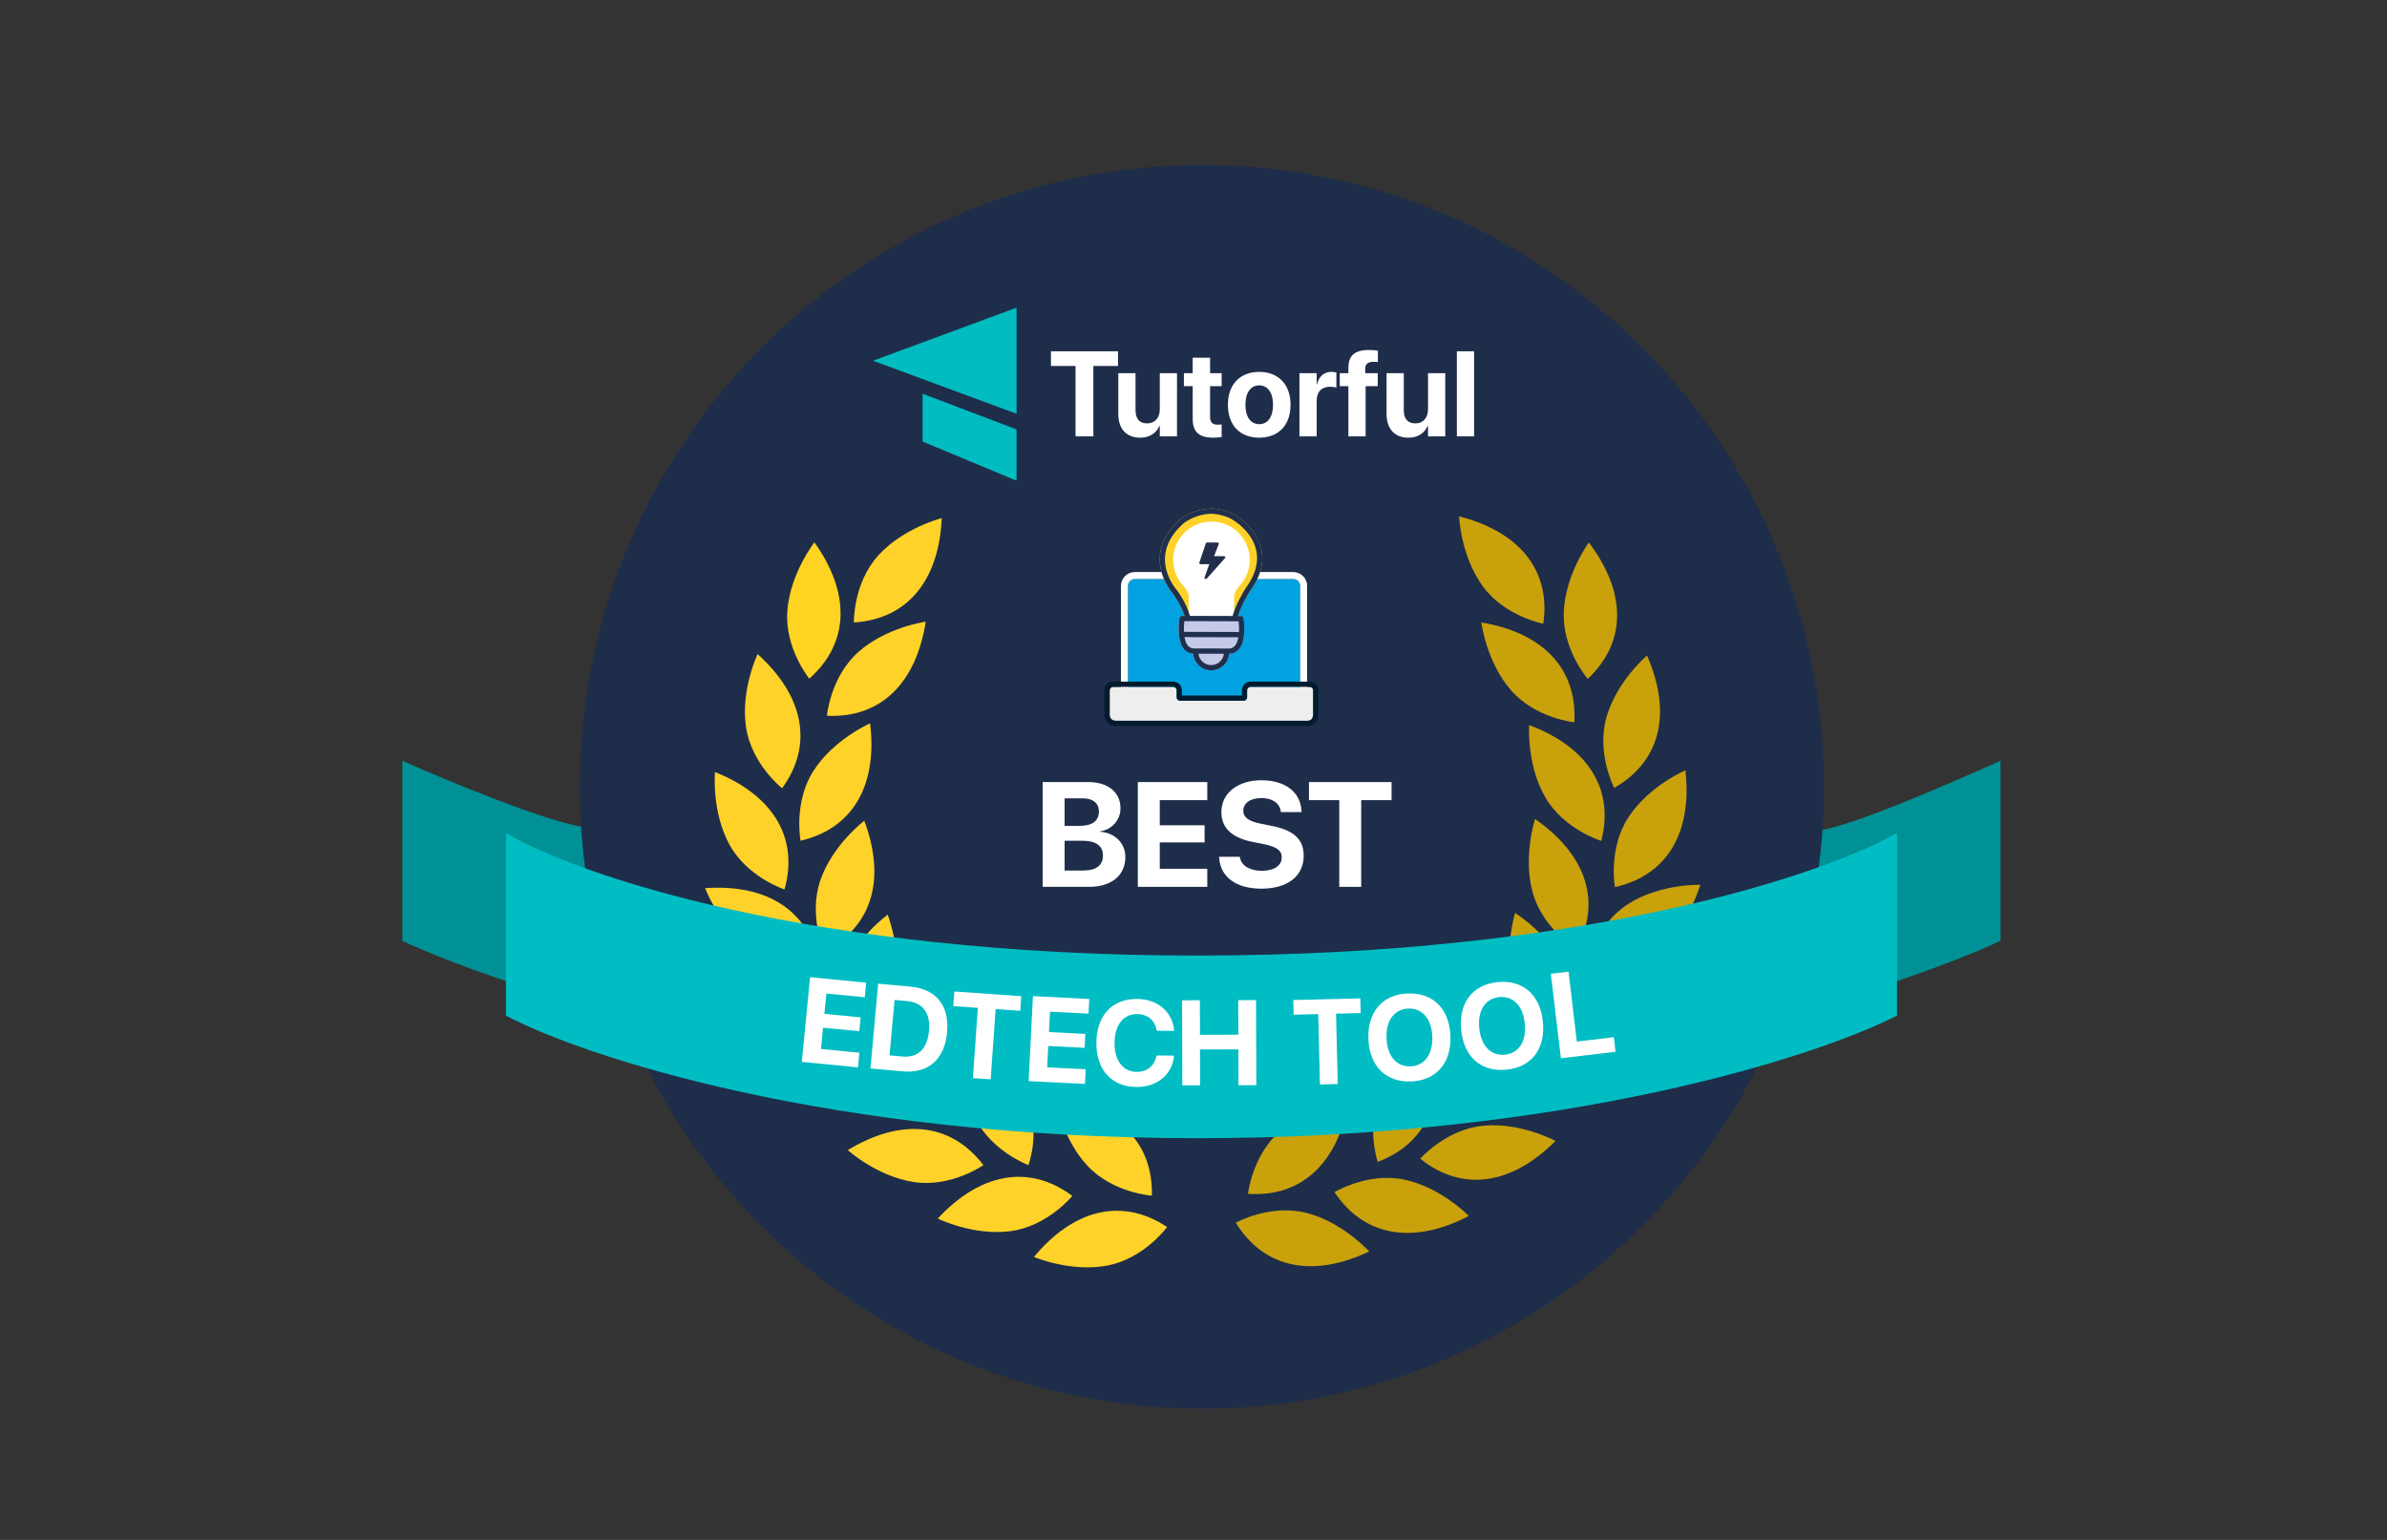 <svg width="186" height="120" viewBox="0 0 186 120" fill="none" xmlns="http://www.w3.org/2000/svg">
<rect x="0" y="0" width="186" height="120" fill="#333333" stroke="none"/>
<g clip-path="url(#clip0_6332_15008)">
<path d="M155.885 73.313V59.284C152.337 60.865 144.564 64.299 141.784 64.706L140.903 78.26C144.36 77.853 152.427 74.962 155.885 73.313Z" fill="#009196"/>
<path d="M31.351 73.313V59.284C34.899 60.865 42.74 64.096 45.452 64.435L46.333 78.26C42.876 77.853 34.809 74.962 31.351 73.313Z" fill="#009196"/>
<path d="M93.652 109.772C120.422 109.772 142.123 88.078 142.123 61.316C142.123 34.555 120.422 12.86 93.652 12.86C66.882 12.86 45.181 34.555 45.181 61.316C45.181 88.078 66.882 109.772 93.652 109.772Z" fill="#1E2D4A"/>
<path d="M87.89 45.661C87.89 45.362 88.132 45.119 88.432 45.119H100.77C101.07 45.119 101.312 45.362 101.312 45.661V54.607C101.312 54.907 101.07 55.149 100.77 55.149H88.432C88.132 55.149 87.89 54.907 87.89 54.607V45.661Z" fill="#00A2E2"/>
<path fill-rule="evenodd" clip-rule="evenodd" d="M88.432 44.577H100.77C101.369 44.577 101.855 45.062 101.855 45.661V54.607C101.855 55.206 101.369 55.691 100.77 55.691H88.432C87.833 55.691 87.347 55.206 87.347 54.607V45.661C87.347 45.062 87.833 44.577 88.432 44.577ZM88.432 45.119C88.132 45.119 87.89 45.361 87.89 45.661V54.607C87.89 54.906 88.132 55.149 88.432 55.149H100.77C101.07 55.149 101.312 54.906 101.312 54.607V45.661C101.312 45.361 101.07 45.119 100.77 45.119H88.432Z" fill="white"/>
<path d="M95.783 50.834C95.781 51.206 95.632 51.562 95.369 51.825C95.106 52.087 94.749 52.235 94.377 52.235H94.373C94.001 52.233 93.644 52.084 93.382 51.82C93.119 51.556 92.972 51.199 92.972 50.826C92.973 50.773 92.995 50.722 93.033 50.684C93.071 50.647 93.122 50.625 93.175 50.625H93.177L95.579 50.631C95.633 50.632 95.685 50.653 95.724 50.69C95.762 50.728 95.783 50.78 95.783 50.834Z" fill="#9FA8DA"/>
<path d="M95.579 50.631C95.578 51.003 95.429 51.359 95.166 51.621C94.902 51.884 94.546 52.031 94.174 52.032H94.17C93.848 52.032 93.536 51.919 93.287 51.715C93.082 51.464 92.971 51.15 92.972 50.826C92.973 50.773 92.995 50.722 93.033 50.684C93.071 50.647 93.122 50.625 93.175 50.625H93.177L95.579 50.631Z" fill="#C5CAE9"/>
<path d="M97.383 46.089C97.383 46.093 96.645 47.256 96.409 48.225C96.398 48.27 96.373 48.309 96.337 48.337C96.301 48.365 96.257 48.38 96.212 48.38L92.567 48.374C92.522 48.374 92.478 48.358 92.442 48.331C92.406 48.303 92.381 48.263 92.37 48.219C92.352 48.146 92.327 48.063 92.295 47.967C92.076 47.359 91.775 46.785 91.4 46.259C91.278 46.123 90.287 44.954 90.373 43.389C90.432 42.325 90.975 41.337 91.984 40.453C92.679 39.928 93.524 39.639 94.396 39.629H94.41C94.461 39.629 95.654 39.642 96.545 40.349C96.696 40.45 96.839 40.562 96.975 40.683C97.65 41.255 98.118 42.034 98.307 42.899C98.5 43.931 98.189 45.005 97.383 46.089Z" fill="#FED229"/>
<path fill-rule="evenodd" clip-rule="evenodd" d="M96.16 46.583C96.16 46.238 96.335 45.922 96.571 45.67C97.073 45.136 97.38 44.418 97.38 43.628C97.38 41.981 96.045 40.646 94.398 40.646C92.75 40.646 91.415 41.981 91.415 43.628C91.415 44.418 91.722 45.136 92.224 45.67C92.461 45.922 92.635 46.238 92.635 46.583V48.507C92.635 49.106 93.121 49.592 93.72 49.592H95.076C95.675 49.592 96.16 49.106 96.16 48.507V46.583Z" fill="white"/>
<path d="M93.961 42.337C93.967 42.318 93.98 42.302 93.998 42.291C94.015 42.279 94.037 42.273 94.059 42.273H94.872C94.888 42.273 94.904 42.276 94.918 42.283C94.933 42.289 94.945 42.298 94.955 42.31C94.964 42.321 94.97 42.334 94.973 42.348C94.975 42.362 94.974 42.377 94.969 42.39L94.607 43.34H95.381C95.4 43.34 95.418 43.345 95.434 43.354C95.451 43.362 95.464 43.375 95.472 43.39C95.48 43.405 95.484 43.422 95.482 43.438C95.48 43.455 95.472 43.471 95.461 43.484L94.037 45.085C94.023 45.101 94.002 45.113 93.979 45.117C93.956 45.122 93.931 45.119 93.91 45.109C93.889 45.1 93.872 45.084 93.863 45.065C93.854 45.045 93.853 45.024 93.86 45.004L94.226 43.963H93.55C93.534 43.963 93.519 43.96 93.505 43.953C93.491 43.947 93.478 43.938 93.469 43.927C93.459 43.916 93.453 43.903 93.45 43.89C93.447 43.876 93.448 43.862 93.453 43.849L93.961 42.337Z" fill="#232E4C"/>
<path d="M96.952 49.251C96.947 49.387 96.933 49.523 96.911 49.657C96.874 49.974 96.758 50.276 96.576 50.538C96.489 50.655 96.378 50.751 96.251 50.822C96.124 50.892 95.983 50.934 95.838 50.944L92.972 50.936C92.824 50.927 92.679 50.885 92.549 50.814C92.418 50.743 92.304 50.645 92.215 50.526C92.035 50.264 91.922 49.961 91.886 49.645C91.866 49.511 91.853 49.375 91.847 49.239C91.834 48.88 91.855 48.52 91.91 48.165C91.918 48.116 91.944 48.072 91.983 48.041C92.021 48.009 92.07 47.994 92.12 47.996H92.126L96.696 48.009H96.698C96.745 48.009 96.791 48.026 96.827 48.057C96.864 48.088 96.888 48.13 96.895 48.177C96.948 48.533 96.967 48.892 96.952 49.251Z" fill="#9FA8DA"/>
<path d="M96.749 49.047C96.743 49.184 96.73 49.32 96.708 49.454C96.67 49.771 96.555 50.073 96.372 50.334C96.286 50.451 96.175 50.548 96.048 50.618C95.92 50.688 95.779 50.73 95.634 50.741L92.769 50.733C92.568 50.719 92.376 50.647 92.215 50.526C92.035 50.264 91.922 49.961 91.886 49.645C91.866 49.511 91.853 49.375 91.847 49.239C91.834 48.88 91.855 48.52 91.91 48.165C91.918 48.116 91.944 48.072 91.983 48.041C92.021 48.009 92.07 47.994 92.12 47.996H92.126L96.696 48.009H96.698C96.746 48.353 96.763 48.7 96.749 49.047Z" fill="#C5CAE9"/>
<path d="M96.952 49.251C96.947 49.387 96.933 49.523 96.911 49.658L91.886 49.645C91.866 49.511 91.853 49.375 91.847 49.239L96.952 49.251Z" fill="#9FA8DA"/>
<path d="M95.838 50.943L92.97 50.936C92.822 50.926 92.678 50.885 92.547 50.814C92.417 50.743 92.304 50.644 92.215 50.525C91.641 49.773 91.899 48.229 91.91 48.164C91.918 48.115 91.944 48.071 91.982 48.04C92.021 48.009 92.069 47.993 92.119 47.995H92.126L96.694 48.008C96.742 48.008 96.788 48.025 96.825 48.056C96.862 48.088 96.886 48.131 96.894 48.178C96.905 48.243 97.154 49.789 96.576 50.538C96.489 50.654 96.378 50.75 96.251 50.82C96.124 50.89 95.983 50.932 95.838 50.943ZM92.287 48.402C92.229 48.89 92.198 49.832 92.539 50.279C92.592 50.351 92.66 50.411 92.738 50.454C92.816 50.498 92.902 50.523 92.992 50.53L95.82 50.537C95.906 50.529 95.989 50.502 96.064 50.46C96.139 50.417 96.204 50.359 96.255 50.289C96.599 49.842 96.573 48.902 96.517 48.414L92.287 48.402Z" fill="#202F4E"/>
<path d="M96.692 49.658L92.105 49.645C92.051 49.645 92 49.624 91.961 49.586C91.923 49.548 91.902 49.496 91.902 49.442C91.902 49.388 91.923 49.337 91.961 49.298C92 49.26 92.051 49.239 92.105 49.239L96.693 49.252C96.746 49.252 96.798 49.273 96.836 49.311C96.874 49.349 96.896 49.401 96.896 49.455C96.896 49.509 96.874 49.561 96.836 49.599C96.798 49.637 96.746 49.658 96.693 49.658H96.692Z" fill="#202F4E"/>
<path d="M96.212 48.38C96.181 48.38 96.151 48.373 96.123 48.36C96.095 48.346 96.071 48.327 96.052 48.303C96.033 48.278 96.02 48.25 96.013 48.22C96.007 48.19 96.007 48.159 96.014 48.129C96.266 47.091 97.018 45.908 97.049 45.858C97.791 44.858 98.077 43.893 97.907 42.977C97.641 41.543 96.332 40.695 96.318 40.687C96.312 40.683 96.306 40.678 96.3 40.674C95.521 40.049 94.418 40.036 94.408 40.036C93.63 40.048 92.875 40.303 92.248 40.764C91.328 41.569 90.832 42.461 90.78 43.411C90.698 44.873 91.7 45.986 91.71 45.997C91.716 46.004 91.722 46.012 91.728 46.02C92.193 46.655 92.544 47.367 92.765 48.123C92.771 48.148 92.772 48.175 92.768 48.202C92.764 48.228 92.755 48.254 92.741 48.276C92.727 48.299 92.709 48.319 92.688 48.335C92.666 48.35 92.642 48.362 92.616 48.368C92.59 48.375 92.563 48.376 92.536 48.372C92.51 48.368 92.485 48.358 92.462 48.345C92.439 48.331 92.419 48.313 92.403 48.291C92.388 48.27 92.376 48.245 92.37 48.219C92.277 47.84 92.034 47.192 91.4 46.26C91.279 46.124 90.287 44.954 90.374 43.388C90.432 42.325 90.974 41.337 91.984 40.454C92.679 39.928 93.525 39.639 94.396 39.629H94.409C94.46 39.629 95.655 39.641 96.546 40.349C96.686 40.441 98.016 41.341 98.306 42.899C98.499 43.931 98.189 45.004 97.384 46.088C97.384 46.088 96.645 47.253 96.41 48.225C96.399 48.269 96.374 48.308 96.338 48.337C96.302 48.365 96.258 48.38 96.212 48.38Z" fill="#202F4E"/>
<path d="M94.377 52.235H94.373C94.001 52.233 93.644 52.084 93.382 51.82C93.119 51.556 92.972 51.199 92.972 50.826C92.973 50.8 92.978 50.773 92.988 50.748C92.998 50.724 93.013 50.702 93.032 50.683C93.051 50.664 93.074 50.649 93.099 50.639C93.123 50.629 93.15 50.623 93.177 50.623C93.203 50.623 93.23 50.629 93.254 50.639C93.279 50.65 93.301 50.665 93.32 50.683C93.339 50.702 93.354 50.725 93.364 50.75C93.374 50.774 93.379 50.801 93.379 50.827C93.379 51.092 93.483 51.346 93.67 51.534C93.857 51.721 94.11 51.827 94.375 51.828H94.377C94.641 51.828 94.895 51.723 95.082 51.536C95.269 51.35 95.374 51.097 95.376 50.833C95.376 50.779 95.397 50.727 95.435 50.689C95.473 50.651 95.525 50.63 95.579 50.63C95.633 50.63 95.684 50.651 95.723 50.689C95.761 50.727 95.782 50.779 95.782 50.833C95.781 51.205 95.632 51.561 95.369 51.824C95.106 52.086 94.749 52.234 94.377 52.235Z" fill="#202F4E"/>
<path d="M54.943 69.21C59.681 68.879 63.046 70.886 63.796 75.098C63.796 75.098 60.772 75.508 58.395 73.799C56.019 72.09 54.943 69.21 54.943 69.21Z" fill="#FED229"/>
<path d="M69.174 71.279C70.73 75.766 69.67 79.537 65.798 81.359C65.798 81.359 64.613 78.548 65.644 75.808C66.675 73.069 69.174 71.279 69.174 71.279Z" fill="#FED229"/>
<path d="M67.347 63.959C69.014 68.406 68.048 72.202 64.223 74.12C64.223 74.12 62.968 71.339 63.931 68.575C64.893 65.811 67.347 63.959 67.347 63.959Z" fill="#FED229"/>
<path d="M66.061 89.624C70.118 87.157 74.03 87.395 76.629 90.794C76.629 90.794 74.131 92.546 71.235 92.117C68.339 91.689 66.061 89.624 66.061 89.624Z" fill="#FED229"/>
<path d="M73.072 94.958C76.3 91.475 80.127 90.635 83.558 93.194C83.558 93.194 81.634 95.561 78.731 95.941C75.828 96.321 73.072 94.958 73.072 94.958Z" fill="#FED229"/>
<path d="M80.568 97.948C83.603 94.295 87.379 93.249 90.943 95.618C90.943 95.618 89.15 98.087 86.272 98.623C83.394 99.16 80.568 97.948 80.568 97.948Z" fill="#FED229"/>
<path d="M82.25 85.647C86.959 86.263 89.859 88.897 89.757 93.174C89.757 93.174 86.712 92.976 84.722 90.829C82.733 88.682 82.25 85.647 82.25 85.647Z" fill="#FED229"/>
<path d="M75.077 81.444C79.418 83.372 81.451 86.721 80.138 90.793C80.138 90.793 77.275 89.739 75.977 87.115C74.678 84.492 75.077 81.444 75.077 81.444Z" fill="#FED229"/>
<path d="M106.69 97.523C102.401 99.564 98.534 98.927 96.296 95.281C96.296 95.281 98.96 93.794 101.797 94.516C104.634 95.237 106.69 97.523 106.69 97.523Z" fill="#C9A10B"/>
<path d="M114.456 94.756C110.245 96.953 106.358 96.459 103.987 92.898C103.987 92.898 106.594 91.313 109.456 91.93C112.318 92.547 114.456 94.756 114.456 94.756Z" fill="#C9A10B"/>
<path d="M121.211 88.91C117.858 92.274 114.003 92.974 110.668 90.293C110.668 90.293 112.677 87.996 115.591 87.722C118.506 87.448 121.211 88.91 121.211 88.91Z" fill="#C9A10B"/>
<path d="M111.523 80.767C112.713 85.364 111.353 89.038 107.347 90.543C107.347 90.543 106.392 87.646 107.64 84.998C108.887 82.35 111.523 80.767 111.523 80.767Z" fill="#C9A10B"/>
<path d="M119.615 63.824C123.517 66.532 124.885 70.203 122.831 73.956C122.831 73.956 120.217 72.383 119.434 69.563C118.651 66.743 119.615 63.824 119.615 63.824Z" fill="#C9A10B"/>
<path d="M119.155 56.505C123.605 58.163 125.839 61.382 124.777 65.527C124.777 65.527 121.855 64.649 120.399 62.11C118.943 59.571 119.155 56.505 119.155 56.505Z" fill="#C9A10B"/>
<path d="M115.431 48.507C120.116 49.285 122.924 52.018 122.674 56.289C122.674 56.289 119.638 55.986 117.724 53.772C115.809 51.558 115.431 48.507 115.431 48.507Z" fill="#C9A10B"/>
<path d="M113.693 40.24C118.297 41.407 120.865 44.366 120.258 48.601C120.258 48.601 117.258 48.045 115.536 45.678C113.814 43.311 113.693 40.24 113.693 40.24Z" fill="#C9A10B"/>
<path d="M123.805 42.273C126.675 46.056 126.837 49.971 123.72 52.902C123.72 52.902 121.722 50.596 121.853 47.673C121.984 44.749 123.805 42.273 123.805 42.273Z" fill="#C9A10B"/>
<path d="M128.337 51.083C130.248 55.43 129.496 59.274 125.783 61.401C125.783 61.401 124.376 58.695 125.182 55.881C125.989 53.068 128.337 51.083 128.337 51.083Z" fill="#C9A10B"/>
<path d="M131.33 60.028C131.869 64.746 130.012 68.195 125.836 69.129C125.836 69.129 125.293 66.127 126.896 63.678C128.5 61.229 131.33 60.028 131.33 60.028Z" fill="#C9A10B"/>
<path d="M132.496 68.951C131.002 73.458 127.866 75.807 123.684 74.899C123.684 74.899 124.454 71.947 126.938 70.399C129.423 68.851 132.496 68.951 132.496 68.951Z" fill="#C9A10B"/>
<path d="M118.067 71.143C121.995 73.812 123.399 77.47 121.382 81.243C121.382 81.243 118.752 79.696 117.942 76.883C117.131 74.071 118.067 71.143 118.067 71.143Z" fill="#C9A10B"/>
<path d="M105.079 85.847C104.268 90.525 101.516 93.313 97.245 93.034C97.245 93.034 97.569 90.001 99.797 88.102C102.025 86.204 105.079 85.847 105.079 85.847Z" fill="#C9A10B"/>
<path d="M39.419 79.141V64.909C44.752 68.094 62.996 74.464 93.313 74.464C123.629 74.464 142.281 68.094 147.818 64.909V79.141C141.603 82.326 122.002 88.696 93.313 88.696C64.624 88.696 45.429 82.326 39.419 79.141Z" fill="#00BDC3"/>
<path d="M83.809 34.005H85.197V28.519H87.118V27.375H81.893V28.519H83.809V34.005Z" fill="white"/>
<path d="M88.842 34.106C89.586 34.106 90.092 33.757 90.345 33.192H90.372V34.005H91.714V29.08H90.372V31.91C90.372 32.553 89.991 32.994 89.389 32.994C88.787 32.994 88.483 32.622 88.483 31.979V29.08H87.141V32.259C87.141 33.412 87.757 34.106 88.842 34.106Z" fill="white"/>
<path d="M94.545 34.106C94.826 34.106 95.042 34.079 95.193 34.056V33.072C95.111 33.082 95.023 33.095 94.904 33.095C94.499 33.095 94.293 32.939 94.293 32.48V30.091H95.193V29.08H94.293V27.876H92.937V29.08H92.252V30.091H92.937V32.627C92.937 33.684 93.451 34.106 94.545 34.106Z" fill="white"/>
<path d="M98.121 34.106C99.61 34.106 100.562 33.151 100.562 31.543V31.534C100.562 29.939 99.592 28.979 98.116 28.979C96.646 28.979 95.681 29.948 95.681 31.534V31.543C95.681 33.146 96.623 34.106 98.121 34.106ZM98.126 33.054C97.464 33.054 97.046 32.508 97.046 31.543V31.534C97.046 30.582 97.469 30.031 98.116 30.031C98.769 30.031 99.197 30.582 99.197 31.534V31.543C99.197 32.503 98.778 33.054 98.126 33.054Z" fill="white"/>
<path d="M101.256 34.005H102.598V31.249C102.598 30.532 102.984 30.137 103.646 30.137C103.838 30.137 104.022 30.164 104.133 30.21V29.029C104.032 29.002 103.894 28.979 103.747 28.979C103.172 28.979 102.772 29.333 102.625 29.939H102.598V29.08H101.256V34.005Z" fill="white"/>
<path d="M105.07 34.005H106.412V30.09H107.359V29.08H106.38V28.735C106.38 28.381 106.578 28.193 107.024 28.193C107.148 28.193 107.276 28.198 107.368 28.216V27.329C107.212 27.297 106.941 27.274 106.693 27.274C105.53 27.274 105.07 27.72 105.07 28.684V29.08H104.399V30.09H105.07V34.005Z" fill="white"/>
<path d="M109.744 34.106C110.489 34.106 110.995 33.757 111.247 33.192H111.275V34.005H112.617V29.08H111.275V31.91C111.275 32.553 110.893 32.994 110.291 32.994C109.689 32.994 109.386 32.622 109.386 31.979V29.08H108.044V32.259C108.044 33.412 108.66 34.106 109.744 34.106Z" fill="white"/>
<path d="M113.522 34.005H114.864V27.375H113.522V34.005Z" fill="white"/>
<path d="M81.247 69.109H84.864C86.608 69.109 87.689 68.215 87.689 66.784V66.772C87.689 65.703 86.868 64.899 85.73 64.814V64.78C86.63 64.662 87.31 63.898 87.31 63.004V62.992C87.31 61.736 86.342 60.944 84.802 60.944H81.247V69.109ZM84.361 62.211C85.159 62.211 85.629 62.585 85.629 63.236V63.247C85.629 63.954 85.114 64.356 84.151 64.356H82.957V62.211H84.361ZM84.355 65.516C85.402 65.516 85.945 65.918 85.945 66.665V66.676C85.945 67.434 85.408 67.836 84.428 67.836H82.957V65.516H84.355Z" fill="white"/>
<path d="M88.662 69.109H94.074V67.7H90.372V65.646H93.864V64.311H90.372V62.353H94.074V60.944H88.662V69.109Z" fill="white"/>
<path d="M98.291 69.251C100.351 69.251 101.585 68.255 101.585 66.688V66.682C101.585 65.398 100.815 64.702 99.106 64.362L98.24 64.187C97.3 64 96.881 63.7 96.881 63.185V63.179C96.881 62.597 97.408 62.195 98.285 62.189C99.128 62.189 99.717 62.58 99.802 63.219L99.808 63.287H101.421L101.415 63.179C101.336 61.748 100.176 60.803 98.285 60.803C96.474 60.803 95.172 61.787 95.172 63.281V63.287C95.172 64.515 95.987 65.284 97.6 65.607L98.461 65.777C99.474 65.986 99.876 66.263 99.876 66.818V66.823C99.876 67.446 99.281 67.859 98.336 67.859C97.402 67.859 96.728 67.463 96.621 66.829L96.61 66.767H94.996L95.002 66.858C95.098 68.363 96.349 69.251 98.291 69.251Z" fill="white"/>
<path d="M104.359 69.109H106.068V62.353H108.434V60.944H101.998V62.353H104.359V69.109Z" fill="white"/>
<path d="M101.787 56.166H86.941C86.507 56.166 86.443 55.804 86.466 55.623V53.794C86.466 53.644 86.587 53.523 86.737 53.523H91.415C91.565 53.523 91.686 53.644 91.686 53.794V54.336C91.686 54.485 91.807 54.607 91.957 54.607H96.906C97.056 54.607 97.177 54.485 97.177 54.336V53.794C97.177 53.644 97.299 53.523 97.448 53.523H102.058C102.208 53.523 102.329 53.644 102.329 53.793V55.623C102.329 56.111 102.058 56.188 101.787 56.166Z" fill="#EEEEEE"/>
<path fill-rule="evenodd" clip-rule="evenodd" d="M101.771 56.572H86.941C86.588 56.572 86.327 56.413 86.183 56.17C86.064 55.971 86.045 55.754 86.059 55.602V53.794C86.059 53.42 86.363 53.116 86.737 53.116H91.415C91.789 53.116 92.093 53.42 92.093 53.794V54.2H96.77V53.794C96.77 53.42 97.074 53.116 97.448 53.116H102.058C102.432 53.116 102.736 53.419 102.736 53.794V55.624C102.736 55.938 102.647 56.227 102.406 56.41C102.191 56.573 101.94 56.584 101.771 56.572ZM101.787 56.166H86.941C86.507 56.166 86.443 55.804 86.466 55.624V53.794C86.466 53.644 86.587 53.523 86.737 53.523H91.415C91.565 53.523 91.686 53.644 91.686 53.794V54.336C91.686 54.486 91.807 54.607 91.957 54.607H96.906C97.056 54.607 97.177 54.486 97.177 54.336V53.794C97.177 53.644 97.299 53.523 97.448 53.523H102.058C102.208 53.523 102.329 53.644 102.329 53.794V55.624C102.329 56.112 102.058 56.188 101.787 56.166Z" fill="#001C2E"/>
<path d="M73.382 40.376C73.179 45.119 70.806 48.237 66.535 48.508C66.535 48.508 66.468 45.458 68.433 43.29C70.399 41.121 73.382 40.376 73.382 40.376Z" fill="#FED229"/>
<path d="M63.462 42.263C66.219 46.13 66.264 50.047 63.062 52.885C63.062 52.885 61.134 50.522 61.351 47.603C61.568 44.684 63.462 42.263 63.462 42.263Z" fill="#FFD321"/>
<path d="M72.134 48.447C71.41 53.14 68.709 55.978 64.434 55.778C64.434 55.778 64.702 52.739 66.894 50.8C69.087 48.86 72.134 48.447 72.134 48.447Z" fill="#FED229"/>
<path d="M67.799 56.37C68.377 61.083 66.548 64.547 62.379 65.516C62.379 65.516 61.812 62.518 63.395 60.057C64.978 57.595 67.799 56.37 67.799 56.37Z" fill="#FED229"/>
<path d="M59.033 50.97C62.561 54.149 63.454 57.963 60.943 61.427C60.943 61.427 58.548 59.537 58.128 56.64C57.708 53.744 59.033 50.97 59.033 50.97Z" fill="#FED229"/>
<path d="M55.714 60.165C60.125 61.924 62.285 65.193 61.13 69.312C61.13 69.312 58.228 68.368 56.83 65.797C55.432 63.225 55.714 60.165 55.714 60.165Z" fill="#FED229"/>
<path d="M79.212 32.244V23.976L68.027 28.11L79.212 32.244Z" fill="#01BCC1"/>
<path d="M79.212 37.461V33.463L71.891 30.684V34.411L79.212 37.461Z" fill="#01BCC1"/>
<path d="M62.48 82.749L66.854 83.175L66.965 82.036L63.973 81.745L64.135 80.085L66.957 80.36L67.062 79.281L64.24 79.006L64.394 77.424L67.386 77.715L67.497 76.576L63.123 76.15L62.48 82.749Z" fill="white"/>
<path d="M67.828 83.26L70.35 83.489C72.332 83.669 73.611 82.544 73.801 80.448L73.802 80.439C73.992 78.348 72.927 77.066 70.949 76.886L68.427 76.657L67.828 83.26ZM69.314 82.242L69.706 77.922L70.681 78.01C71.894 78.121 72.516 78.938 72.391 80.316L72.391 80.325C72.261 81.752 71.525 82.442 70.289 82.33L69.314 82.242Z" fill="white"/>
<path d="M75.811 84.012L77.196 84.109L77.581 78.637L79.497 78.771L79.578 77.63L74.365 77.264L74.285 78.405L76.196 78.539L75.811 84.012Z" fill="white"/>
<path d="M80.154 84.247L84.542 84.469L84.6 83.327L81.598 83.175L81.682 81.509L84.515 81.653L84.57 80.57L81.737 80.426L81.818 78.838L84.82 78.99L84.878 77.848L80.49 77.626L80.154 84.247Z" fill="white"/>
<path d="M88.562 84.705C90.166 84.718 91.337 83.721 91.478 82.312L91.482 82.261L90.131 82.25L90.122 82.296C89.936 83.08 89.372 83.535 88.572 83.529C87.51 83.52 86.837 82.651 86.849 81.254V81.249C86.86 79.862 87.547 79.013 88.609 79.022C89.436 79.028 89.975 79.51 90.125 80.242L90.142 80.321L91.494 80.332L91.49 80.29C91.372 78.883 90.227 77.859 88.618 77.845C86.684 77.829 85.451 79.106 85.433 81.242V81.247C85.416 83.383 86.623 84.689 88.562 84.705Z" fill="white"/>
<path d="M92.13 84.581L93.518 84.577L93.509 81.783L96.497 81.774L96.505 84.567L97.894 84.563L97.873 77.933L96.485 77.938L96.493 80.63L93.506 80.639L93.497 77.947L92.109 77.951L92.13 84.581Z" fill="white"/>
<path d="M102.853 84.51L104.241 84.476L104.107 78.992L106.028 78.945L106 77.801L100.776 77.928L100.804 79.072L102.72 79.025L102.853 84.51Z" fill="white"/>
<path d="M109.962 84.273C111.932 84.194 113.105 82.827 113.021 80.72L113.02 80.71C112.936 78.608 111.652 77.34 109.687 77.418C107.726 77.497 106.543 78.86 106.628 80.967L106.628 80.976C106.713 83.083 107.992 84.352 109.962 84.273ZM109.914 83.097C108.826 83.141 108.098 82.306 108.042 80.919L108.042 80.91C107.986 79.524 108.65 78.637 109.734 78.594C110.822 78.55 111.55 79.385 111.606 80.767L111.606 80.776C111.661 82.149 111.017 83.053 109.914 83.097Z" fill="white"/>
<path d="M117.373 83.358C119.335 83.168 120.429 81.738 120.226 79.639L120.225 79.629C120.023 77.535 118.67 76.341 116.712 76.53C114.758 76.719 113.654 78.146 113.857 80.245L113.858 80.255C114.061 82.354 115.41 83.548 117.373 83.358ZM117.259 82.187C116.175 82.292 115.401 81.499 115.267 80.118L115.266 80.109C115.133 78.728 115.745 77.805 116.825 77.701C117.909 77.596 118.683 78.389 118.816 79.766L118.817 79.775C118.95 81.142 118.357 82.081 117.259 82.187Z" fill="white"/>
<path d="M121.629 82.467L125.887 81.96L125.751 80.824L122.871 81.167L122.223 75.719L120.844 75.883L121.629 82.467Z" fill="white"/>
</g>
<defs>
<clipPath id="clip0_6332_15008">
<rect width="124.601" height="98.073" fill="white" transform="translate(31.351 12.057)"/>
</clipPath>
</defs>
</svg>